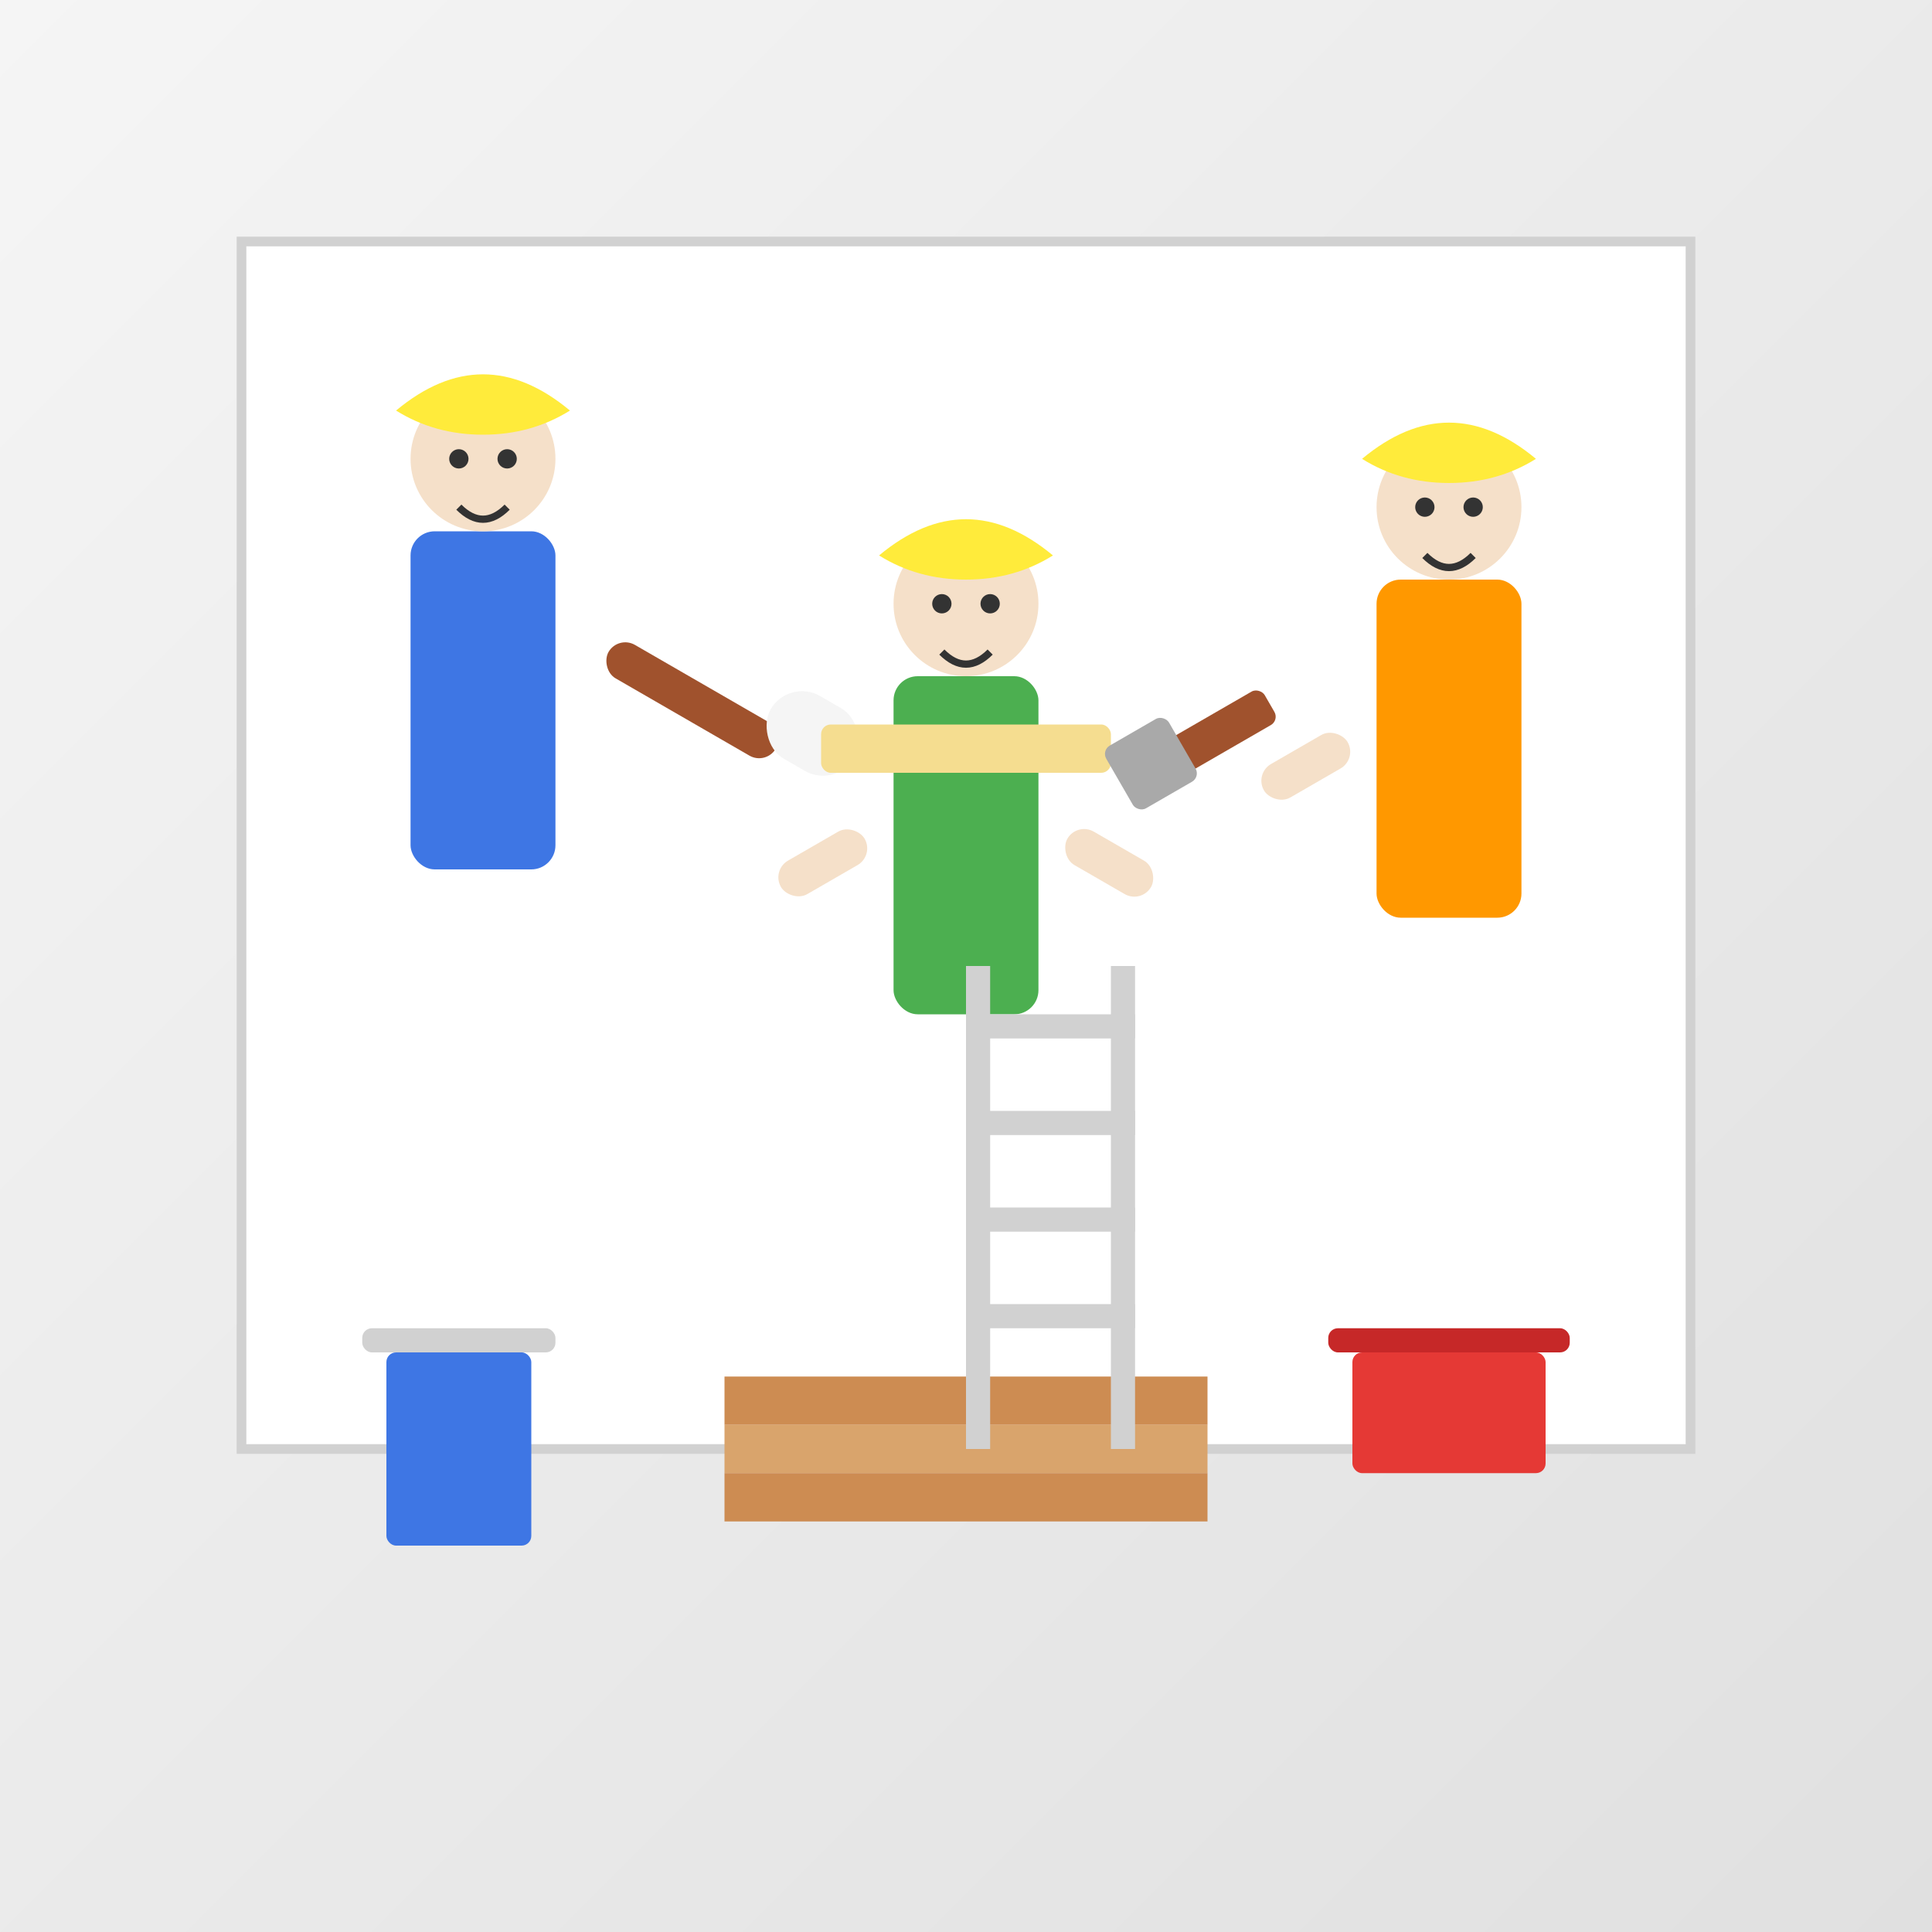 <svg xmlns="http://www.w3.org/2000/svg" width="400" height="400" viewBox="0 0 400 400">
  <rect x="0" y="0" width="400" height="400" fill="#808080" stroke="none"/>
  <defs>
    <linearGradient id="team-work-grad" x1="0%" y1="0%" x2="100%" y2="100%">
      <stop offset="0%" style="stop-color:#f5f5f5;stop-opacity:1" />
      <stop offset="100%" style="stop-color:#e0e0e0;stop-opacity:1" />
    </linearGradient>
  </defs>
  
  <rect width="400" height="400" fill="url(#team-work-grad)" />
  
  <!-- Background wall -->
  <rect x="50" y="50" width="300" height="250" fill="#ffffff" stroke="#d1d1d1" stroke-width="2" />
  
  <!-- Workers -->
  <!-- Worker 1 - painter -->
  <g transform="translate(100, 150)">
    <!-- Body -->
    <rect x="-15" y="-40" width="30" height="70" rx="5" fill="#3e76e4" />
    <!-- Head -->
    <circle cx="0" cy="-55" r="15" fill="#f5e0c9" />
    <circle cx="-5" cy="-55" r="2" fill="#333" /> <!-- Eye -->
    <circle cx="5" cy="-55" r="2" fill="#333" /> <!-- Eye -->
    <path d="M-5,-45 Q0,-40 5,-45" stroke="#333" stroke-width="1.5" fill="none" /> <!-- Smile -->
    <!-- Hard hat -->
    <path d="M-18,-65 Q0,-80 18,-65 Q10,-60 0,-60 Q-10,-60 -18,-65" fill="#ffeb3b" />
    <!-- Arm with roller -->
    <rect x="15" y="-30" width="40" height="8" rx="4" fill="#a0522d" transform="rotate(30)" />
    <rect x="50" y="-40" width="20" height="15" rx="7.5" fill="#f5f5f5" transform="rotate(30)" />
  </g>
  
  <!-- Worker 2 - measuring -->
  <g transform="translate(200, 180)">
    <!-- Body -->
    <rect x="-15" y="-40" width="30" height="70" rx="5" fill="#4caf50" />
    <!-- Head -->
    <circle cx="0" cy="-55" r="15" fill="#f5e0c9" />
    <circle cx="-5" cy="-55" r="2" fill="#333" /> <!-- Eye -->
    <circle cx="5" cy="-55" r="2" fill="#333" /> <!-- Eye -->
    <path d="M-5,-45 Q0,-40 5,-45" stroke="#333" stroke-width="1.5" fill="none" /> <!-- Smile -->
    <!-- Hard hat -->
    <path d="M-18,-65 Q0,-80 18,-65 Q10,-60 0,-60 Q-10,-60 -18,-65" fill="#ffeb3b" />
    <!-- Arms with measuring tape -->
    <rect x="-35" y="-20" width="20" height="8" rx="4" fill="#f5e0c9" transform="rotate(-30)" />
    <rect x="15" y="-20" width="20" height="8" rx="4" fill="#f5e0c9" transform="rotate(30)" />
    <rect x="-30" y="-30" width="60" height="10" rx="2" fill="#f5dd90" />
  </g>
  
  <!-- Worker 3 - carpenter -->
  <g transform="translate(300, 160)">
    <!-- Body -->
    <rect x="-15" y="-40" width="30" height="70" rx="5" fill="#ff9800" />
    <!-- Head -->
    <circle cx="0" cy="-55" r="15" fill="#f5e0c9" />
    <circle cx="-5" cy="-55" r="2" fill="#333" /> <!-- Eye -->
    <circle cx="5" cy="-55" r="2" fill="#333" /> <!-- Eye -->
    <path d="M-5,-45 Q0,-40 5,-45" stroke="#333" stroke-width="1.5" fill="none" /> <!-- Smile -->
    <!-- Hard hat -->
    <path d="M-18,-65 Q0,-80 18,-65 Q10,-60 0,-60 Q-10,-60 -18,-65" fill="#ffeb3b" />
    <!-- Arm with hammer -->
    <rect x="-35" y="-20" width="20" height="8" rx="4" fill="#f5e0c9" transform="rotate(-30)" />
    <rect x="-50" y="-35" width="25" height="8" rx="2" fill="#a0522d" transform="rotate(-30)" />
    <rect x="-60" y="-40" width="15" height="15" rx="2" fill="#a9a9a9" transform="rotate(-30)" />
  </g>
  
  <!-- Renovation tools and materials on the floor -->
  <g transform="translate(200, 300)">
    <!-- Paint bucket -->
    <rect x="-120" y="-20" width="30" height="40" rx="2" fill="#3e76e4" />
    <rect x="-125" y="-25" width="40" height="5" rx="2" fill="#d1d1d1" />
    
    <!-- Wood planks -->
    <rect x="-50" y="-15" width="100" height="10" fill="#cd8c52" />
    <rect x="-50" y="-5" width="100" height="10" fill="#d9a46c" />
    <rect x="-50" y="5" width="100" height="10" fill="#cd8c52" />
    
    <!-- Toolbox -->
    <rect x="80" y="-20" width="40" height="25" rx="2" fill="#e53935" />
    <rect x="75" y="-25" width="50" height="5" rx="2" fill="#c62828" />
    
    <!-- Ladder -->
    <rect x="0" y="-100" width="5" height="100" fill="#d1d1d1" />
    <rect x="30" y="-100" width="5" height="100" fill="#d1d1d1" />
    <rect x="0" y="-90" width="35" height="5" fill="#d1d1d1" />
    <rect x="0" y="-70" width="35" height="5" fill="#d1d1d1" />
    <rect x="0" y="-50" width="35" height="5" fill="#d1d1d1" />
    <rect x="0" y="-30" width="35" height="5" fill="#d1d1d1" />
  </g>
</svg>